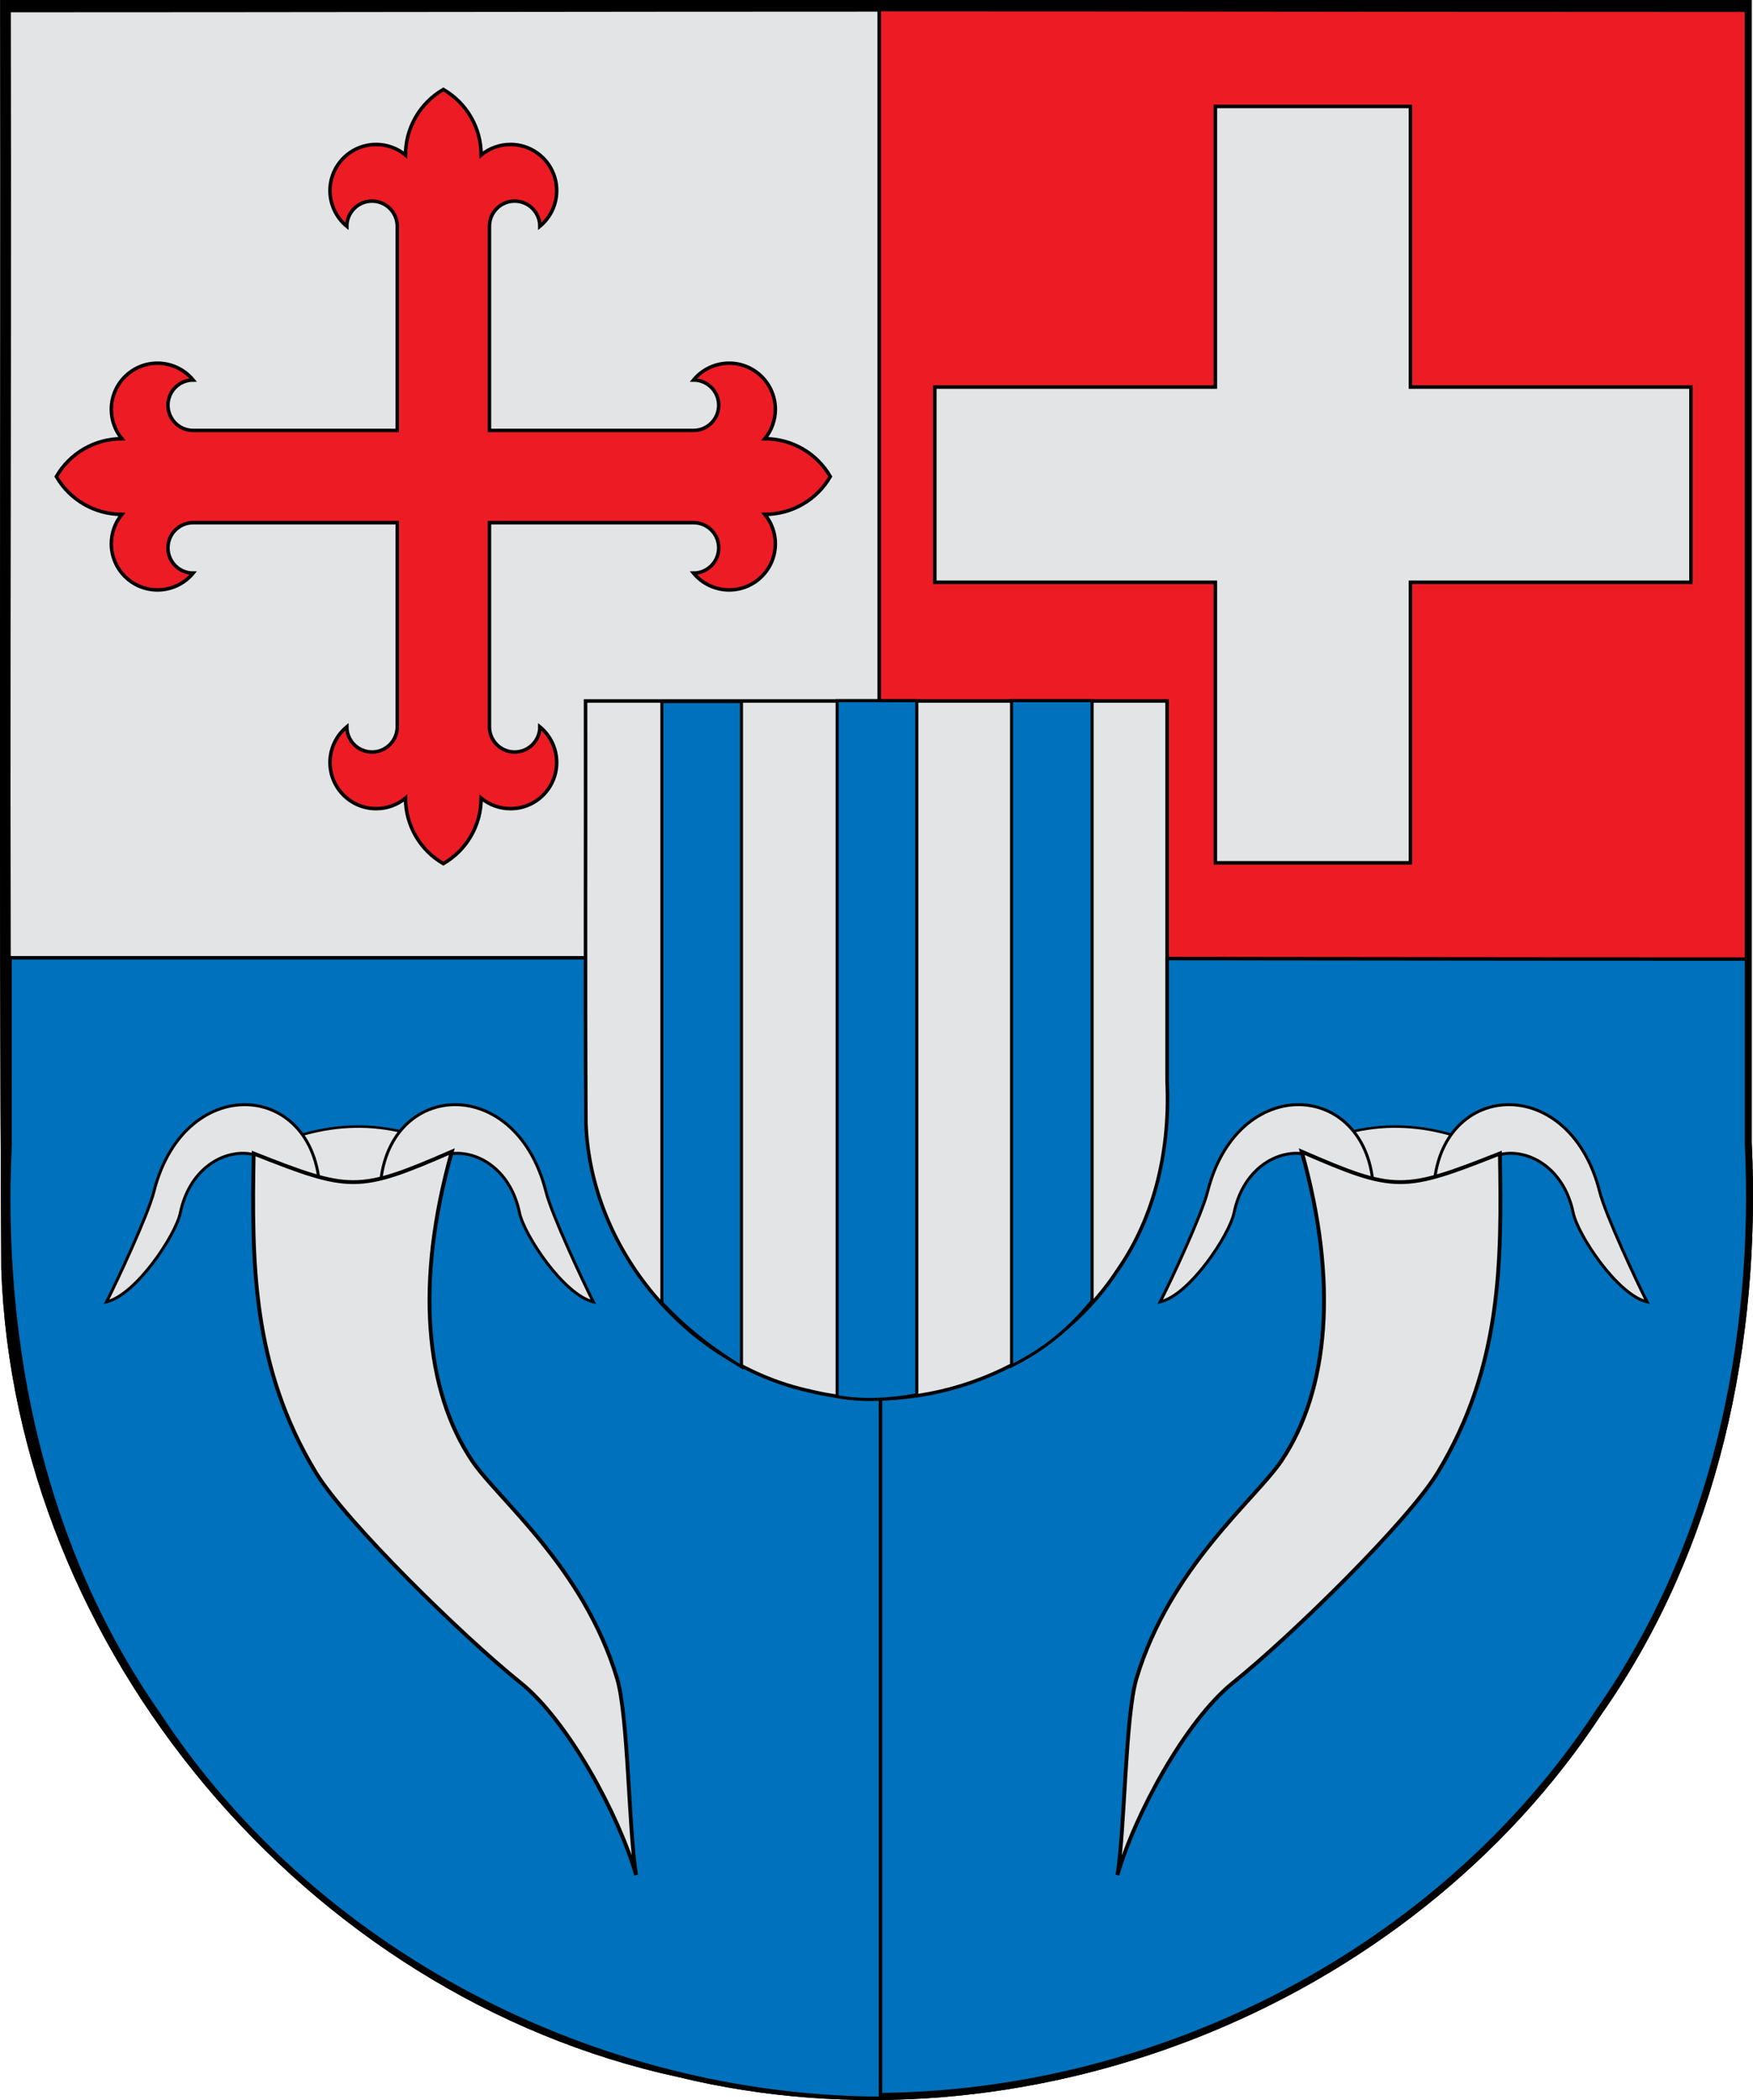 <?xml version="1.0" encoding="UTF-8" standalone="no"?>
<!-- Created with Inkscape (http://www.inkscape.org/) -->
<svg
   xmlns:dc="http://purl.org/dc/elements/1.1/"
   xmlns:cc="http://web.resource.org/cc/"
   xmlns:rdf="http://www.w3.org/1999/02/22-rdf-syntax-ns#"
   xmlns:svg="http://www.w3.org/2000/svg"
   xmlns="http://www.w3.org/2000/svg"
   xmlns:xlink="http://www.w3.org/1999/xlink"
   xmlns:sodipodi="http://sodipodi.sourceforge.net/DTD/sodipodi-0.dtd"
   xmlns:inkscape="http://www.inkscape.org/namespaces/inkscape"
   width="499.988"
   height="598.819"
   id="svg7987"
   sodipodi:version="0.32"
   inkscape:version="0.45.1"
   version="1.0"
   sodipodi:docbase="D:\Mis documentos\Mis imágenes\Banderas y Escudos\SVG"
   sodipodi:docname="Escudo de Ciriza.svg"
   inkscape:output_extension="org.inkscape.output.svg.inkscape">
  <defs
     id="defs7989">
    <linearGradient
       id="linearGradient8135">
      <stop
         offset="0"
         style="stop-color:#5d070b;stop-opacity:1;"
         id="stop8137" />
      <stop
         offset="0.5"
         style="stop-color:#ed1c24;stop-opacity:1;"
         id="stop8139" />
      <stop
         offset="1"
         style="stop-color:#5d070a;stop-opacity:1;"
         id="stop8141" />
    </linearGradient>
    <linearGradient
       id="linearGradient8761"
       gradientUnits="userSpaceOnUse"
       inkscape:collect="always"
       x1="-418.389"
       x2="-136.183"
       xlink:href="#linearGradient8135"
       gradientTransform="matrix(1.177,0,0,1.177,657.882,-479.552)"
       y1="700.106"
       y2="700.106" />
    <linearGradient
       id="linearGradient4476">
      <stop
         style="stop-color:#403800;stop-opacity:1;"
         offset="0"
         id="stop4478" />
      <stop
         id="stop3321"
         offset="0.5"
         style="stop-color:#c8af00;stop-opacity:1;" />
      <stop
         style="stop-color:#403900;stop-opacity:1;"
         offset="1"
         id="stop4480" />
    </linearGradient>
  </defs>
  <sodipodi:namedview
     id="base"
     pagecolor="#ffffff"
     bordercolor="#666666"
     borderopacity="1.0"
     inkscape:pageopacity="0.0"
     inkscape:pageshadow="2"
     inkscape:zoom="0.55407805"
     inkscape:cx="275"
     inkscape:cy="118.09298"
     inkscape:document-units="px"
     inkscape:current-layer="layer1"
     height="650px"
     width="550px"
     inkscape:window-width="1280"
     inkscape:window-height="968"
     inkscape:window-x="0"
     inkscape:window-y="22"
     showguides="true"
     inkscape:guide-bbox="true"
     borderlayer="true" />
  <g
     inkscape:label="Capa 1"
     inkscape:groupmode="layer"
     id="layer1"
     transform="translate(-207.315,-150.984)">
    <g
       style="stroke:#000000;stroke-opacity:1"
       transform="matrix(0.945,0,0,0.945,-724.054,171.228)"
       id="g5916" />
    <path
       style="color:#000000;fill:#e3e4e5;fill-opacity:1;fill-rule:evenodd;stroke:#000000;stroke-width:1;stroke-linecap:butt;stroke-linejoin:miter;marker:none;marker-start:none;marker-mid:none;marker-end:none;stroke-miterlimit:4;stroke-dasharray:none;stroke-dashoffset:0;stroke-opacity:1;visibility:visible;display:inline;overflow:visible;enable-background:accumulate"
       d="M 458.661,424.352 C 458.661,334.173 458.661,243.987 458.661,153.807 C 375.89,153.807 291.632,153.993 208.865,153.993 C 209.018,244.176 208.878,334.355 209.02,424.538 C 291.74,424.538 375.945,424.352 458.661,424.352 z "
       id="path2643"
       sodipodi:nodetypes="ccccc" />
    <path
       id="path2645"
       d="M 208.866,152.484 C 209.069,272.583 208.456,392.695 209.177,512.785 C 213.008,620.562 295.614,719.001 401.1,741.763 C 498.688,765.505 607.935,722.837 663.017,638.696 C 696.006,591.638 708.155,533.402 705.435,476.715 C 705.435,368.638 705.435,260.561 705.435,152.484 C 539.912,152.484 374.389,152.484 208.866,152.484 z "
       style="color:#000000;fill:none;fill-opacity:1;fill-rule:evenodd;stroke:#000000;stroke-width:3;stroke-linecap:butt;stroke-linejoin:miter;marker:none;marker-start:none;marker-mid:none;marker-end:none;stroke-miterlimit:4;stroke-dasharray:none;stroke-dashoffset:0;stroke-opacity:1;visibility:visible;display:inline;overflow:visible;enable-background:accumulate" />
    <path
       id="path2651"
       d="M 208.866,152.484 C 209.069,272.583 208.456,392.695 209.177,512.785 C 213.008,620.561 295.614,719.001 401.1,741.763 C 498.688,765.505 607.935,722.837 663.017,638.696 C 696.006,591.638 708.155,533.402 705.435,476.715 C 705.435,368.638 705.435,260.561 705.435,152.484 C 539.912,152.484 374.389,152.484 208.866,152.484 z "
       style="color:#000000;fill:none;fill-opacity:1;fill-rule:evenodd;stroke:#000000;stroke-width:3;stroke-linecap:butt;stroke-linejoin:miter;marker:none;marker-start:none;marker-mid:none;marker-end:none;stroke-miterlimit:4;stroke-dasharray:none;stroke-dashoffset:0;stroke-opacity:1;visibility:visible;display:inline;overflow:visible;enable-background:accumulate" />
    <path
       style="color:#000000;fill:#0071bc;fill-opacity:1;fill-rule:evenodd;stroke:#000000;stroke-width:1;stroke-linecap:butt;stroke-linejoin:miter;marker:none;marker-start:none;marker-mid:none;marker-end:none;stroke-miterlimit:4;stroke-dasharray:none;stroke-dashoffset:0;stroke-opacity:1;visibility:visible;display:inline;overflow:visible;enable-background:accumulate"
       d="M 457.172,748.256 C 538.004,747.888 618.347,706.94 663.027,638.689 C 696.015,591.631 708.169,533.404 705.449,476.717 C 705.449,458.823 705.449,440.93 705.449,423.037 C 622.687,423.037 540.752,423.653 457.994,423.653 C 457.994,532.056 457.172,639.85 457.172,748.256 z "
       id="path2647"
       sodipodi:nodetypes="cccccc" />
    <path
       id="path2657"
       d="M 458.45,749.304 C 377.619,748.936 297.275,707.988 252.596,639.737 C 219.607,592.679 207.454,534.452 210.174,477.765 C 210.174,459.871 210.174,441.978 210.174,424.085 C 292.935,424.085 375.693,424.085 458.45,424.085 C 458.45,532.488 458.45,640.898 458.45,749.304 z "
       style="color:#000000;fill:#0071bc;fill-opacity:1;fill-rule:evenodd;stroke:#000000;stroke-width:1;stroke-linecap:butt;stroke-linejoin:miter;marker:none;marker-start:none;marker-mid:none;marker-end:none;stroke-miterlimit:4;stroke-dasharray:none;stroke-dashoffset:0;stroke-opacity:1;visibility:visible;display:inline;overflow:visible;enable-background:accumulate" />
    <g
       style="fill:#ed1c24;fill-opacity:1;stroke:#000000;stroke-width:0.353;stroke-miterlimit:4;stroke-dasharray:none;stroke-opacity:1"
       transform="matrix(2.836,0,0,2.83,-392.824,-1110.785)"
       id="g5874">
      <path
         id="path2649"
         d="M 300.039,542.418 C 329.22,542.418 358.072,542.484 387.254,542.484 C 387.254,510.619 387.254,478.756 387.254,446.891 C 358.074,446.891 329.221,446.825 300.039,446.825 C 300.039,478.689 300.039,510.555 300.039,542.418 z "
         style="color:#000000;fill:#ed1c24;fill-opacity:1;fill-rule:evenodd;stroke:#000000;stroke-width:0.353;stroke-linecap:butt;stroke-linejoin:miter;marker:none;marker-start:none;marker-mid:none;marker-end:none;stroke-miterlimit:4;stroke-dasharray:none;stroke-dashoffset:0;stroke-opacity:1;visibility:visible;display:inline;overflow:visible;enable-background:accumulate"
         sodipodi:nodetypes="ccccc" />
    </g>
    <g
       transform="matrix(5.9460483e-2,0,0,5.9460483e-2,214.842,167.947)"
       style="fill:#ed1c24;fill-opacity:1;stroke:#000000;stroke-width:16.818;stroke-miterlimit:4;stroke-dasharray:none;stroke-opacity:1"
       id="g4925">
      <path
         d="M 1778.9,3200 C 1778.9,3266.79 1724.75,3320.93 1657.97,3320.93 C 1591.18,3320.93 1537.04,3266.79 1537.04,3200 C 1485.93,3242.08 1456.32,3304.81 1456.32,3371.02 C 1456.32,3493.35 1555.49,3592.53 1677.83,3592.53 C 1729.19,3592.53 1778.96,3574.68 1818.61,3542.03 C 1818.61,3671.64 1887.76,3791.4 2000,3856.21 C 2112.24,3791.4 2181.39,3671.64 2181.39,3542.03 C 2221.04,3574.68 2270.81,3592.53 2322.17,3592.53 C 2444.51,3592.53 2543.68,3493.35 2543.68,3371.02 C 2543.68,3304.81 2514.07,3242.08 2462.96,3200 C 2462.96,3266.79 2408.82,3320.93 2342.03,3320.93 C 2275.25,3320.93 2221.1,3266.79 2221.1,3200 L 2221.1,2221.1 L 3200,2221.1 C 3266.79,2221.1 3320.93,2275.25 3320.93,2342.03 C 3320.93,2408.82 3266.79,2462.96 3200,2462.96 C 3242.08,2514.07 3304.81,2543.68 3371.02,2543.68 C 3493.35,2543.68 3592.53,2444.51 3592.53,2322.17 C 3592.53,2270.81 3574.68,2221.04 3542.03,2181.39 C 3671.64,2181.39 3791.4,2112.24 3856.21,2000 C 3791.4,1887.76 3671.64,1818.61 3542.03,1818.61 C 3574.68,1778.96 3592.53,1729.19 3592.53,1677.83 C 3592.53,1555.49 3493.35,1456.32 3371.02,1456.32 C 3304.81,1456.32 3242.08,1485.93 3200,1537.04 C 3266.79,1537.04 3320.93,1591.18 3320.93,1657.97 C 3320.93,1724.75 3266.79,1778.9 3200,1778.9 L 2221.1,1778.9 L 2221.1,800 C 2221.1,733.214 2275.25,679.073 2342.03,679.073 C 2408.82,679.073 2462.96,733.214 2462.96,800 C 2514.07,757.922 2543.68,695.188 2543.68,628.984 C 2543.68,506.648 2444.51,407.475 2322.17,407.475 C 2270.81,407.475 2221.04,425.324 2181.39,457.969 C 2181.39,328.36 2112.24,208.597 2000,143.793 C 1887.76,208.597 1818.61,328.36 1818.61,457.969 C 1778.96,425.324 1729.19,407.475 1677.83,407.475 C 1555.49,407.475 1456.32,506.648 1456.32,628.984 C 1456.32,695.188 1485.93,757.922 1537.04,800 C 1537.04,733.214 1591.18,679.073 1657.97,679.073 C 1724.75,679.073 1778.9,733.214 1778.9,800 L 1778.9,1778.9 L 800,1778.9 C 733.214,1778.9 679.073,1724.75 679.073,1657.97 C 679.073,1591.18 733.214,1537.04 800,1537.04 C 757.922,1485.93 695.188,1456.32 628.984,1456.32 C 506.648,1456.32 407.475,1555.49 407.475,1677.83 C 407.475,1729.19 425.324,1778.96 457.969,1818.61 C 328.36,1818.61 208.597,1887.76 143.793,2000 C 208.597,2112.24 328.36,2181.39 457.969,2181.39 C 425.324,2221.04 407.475,2270.81 407.475,2322.17 C 407.475,2444.51 506.648,2543.68 628.984,2543.68 C 695.188,2543.68 757.922,2514.07 800,2462.96 C 733.214,2462.96 679.073,2408.82 679.073,2342.03 C 679.073,2275.25 733.214,2221.1 800,2221.1 L 1778.9,2221.1 L 1778.9,3200 z "
         id="path4927"
         style="fill:#ed1c24;fill-opacity:1;stroke:#000000;stroke-width:16.818;stroke-miterlimit:4;stroke-dasharray:none;stroke-opacity:1" />
    </g>
    <path
       style="fill:#e3e4e5;fill-opacity:1;stroke:#000000;stroke-width:1;stroke-miterlimit:4;stroke-dasharray:none;stroke-opacity:1"
       d="M 553.954,181.339 L 553.954,261.351 L 473.942,261.351 L 473.942,317.017 L 553.954,317.017 L 553.954,397.007 L 609.597,397.007 L 609.597,317.017 L 689.609,317.017 L 689.609,261.351 L 609.597,261.351 L 609.597,181.339 L 553.954,181.339 z "
       id="rect2732" />
    <g
       id="g4279">
      <path
         sodipodi:nodetypes="cscc"
         id="path4161"
         d="M 336.38,479.36 C 332.779,492.059 322.827,507.418 309.198,507.418 C 295.57,507.418 277.305,495.088 279.685,480.173 C 299.072,469.967 318.378,469.43 336.38,479.36 z "
         style="fill:#e3e4e5;fill-opacity:1;stroke:#000000;stroke-width:0.713;stroke-miterlimit:4;stroke-dasharray:none;stroke-opacity:1" />
      <path
         sodipodi:nodetypes="cscscc"
         id="path3964"
         d="M 298.507,493.695 C 299.997,459.403 260.167,455.167 251.195,490.828 C 249.539,497.409 240.564,516.589 237.698,522.198 C 246.136,520.197 257.446,503.13 258.762,496.77 C 263.647,473.158 293.823,474.476 288.249,499.236 L 298.507,493.695 z "
         style="fill:#e3e4e5;fill-opacity:1;fill-rule:evenodd;stroke:#000000;stroke-width:0.84;stroke-linecap:butt;stroke-linejoin:miter;stroke-miterlimit:4;stroke-dasharray:none;stroke-opacity:1" />
      <path
         style="fill:#e3e4e5;fill-opacity:1;fill-rule:evenodd;stroke:#000000;stroke-width:0.84;stroke-linecap:butt;stroke-linejoin:miter;stroke-miterlimit:4;stroke-dasharray:none;stroke-opacity:1"
         d="M 315.738,493.695 C 314.249,459.403 354.078,455.167 363.05,490.828 C 364.706,497.409 373.682,516.589 376.548,522.198 C 368.109,520.197 356.799,503.13 355.483,496.77 C 350.599,473.158 320.423,474.476 325.997,499.236 L 315.738,493.695 z "
         id="path4271"
         sodipodi:nodetypes="cscscc" />
      <path
         style="fill:#e3e4e5;fill-opacity:1;stroke:#000000;stroke-width:1.092;stroke-miterlimit:4;stroke-dasharray:none;stroke-opacity:1"
         d="M 279.663,479.885 C 307.202,490.755 309.468,490.971 336.185,479.359 C 325.7,516.607 328.538,547.526 341.973,567.515 C 349.312,578.434 373.763,597.807 383.309,629.546 C 386.521,640.225 386.612,672.469 388.741,685.609 C 383.82,668.49 369.38,641.682 355.755,630.765 C 339.276,617.562 305.791,584.765 297.327,570.748 C 279.113,540.582 279.119,510.832 279.663,479.885 z "
         id="rect3816"
         sodipodi:nodetypes="ccsscssc" />
    </g>
    <g
       transform="matrix(0.109,0,0,0.109,76.644,334.87)"
       id="g1726"
       style="stroke-width:9.184;stroke-miterlimit:4;stroke-dasharray:none" />
    <g
       id="g3812"
       transform="translate(-570.64,197.016)"
       style="stroke:#000000;stroke-opacity:1">
      <path
         style="color:#000000;fill:#e3e4e5;fill-opacity:1;fill-rule:evenodd;stroke:#000000;stroke-width:1;stroke-linecap:butt;stroke-linejoin:miter;marker:none;marker-start:none;marker-mid:none;marker-end:none;stroke-miterlimit:4;stroke-dasharray:none;stroke-dashoffset:0;stroke-opacity:1;visibility:visible;display:inline;overflow:visible;enable-background:accumulate"
         d="M 944.967,153.831 C 945.035,193.944 944.831,234.062 945.071,274.173 C 946.351,310.171 973.942,343.05 1009.174,350.652 C 1041.769,358.583 1078.258,344.331 1096.656,316.228 C 1107.674,300.51 1111.732,281.059 1110.824,262.125 C 1110.824,226.027 1110.824,189.929 1110.824,153.831 C 1055.538,153.831 1000.253,153.831 944.967,153.831 z "
         id="path3751" />
      <path
         sodipodi:nodetypes="ccccccccccccccc"
         id="rect3780"
         d="M 966.729,154.006 L 966.729,325.405 C 974.385,333.596 981.783,338.906 989.44,343.7 L 989.44,154.006 L 966.729,154.006 z M 1016.729,153.748 L 1016.729,352.204 C 1024.385,353.552 1031.784,353.083 1039.44,351.689 L 1039.44,153.748 L 1016.729,153.748 z M 1066.471,153.748 L 1066.471,343.443 C 1073.861,339.654 1081.369,334.8 1089.44,324.89 L 1089.44,153.748 L 1066.471,153.748 z "
         style="fill:#0071bc;fill-opacity:1;stroke:#000000;stroke-width:0.871;stroke-miterlimit:4;stroke-opacity:1" />
    </g>
    <g
       id="g4285"
       transform="matrix(-1,0,0,1,914.777,0)">
      <path
         style="fill:#e3e4e5;fill-opacity:1;stroke:#000000;stroke-width:0.713;stroke-miterlimit:4;stroke-dasharray:none;stroke-opacity:1"
         d="M 336.38,479.36 C 332.779,492.059 322.827,507.418 309.198,507.418 C 295.57,507.418 277.305,495.088 279.685,480.173 C 299.072,469.967 318.378,469.43 336.38,479.36 z "
         id="path4287"
         sodipodi:nodetypes="cscc" />
      <path
         style="fill:#e3e4e5;fill-opacity:1;fill-rule:evenodd;stroke:#000000;stroke-width:0.84;stroke-linecap:butt;stroke-linejoin:miter;stroke-miterlimit:4;stroke-dasharray:none;stroke-opacity:1"
         d="M 298.507,493.695 C 299.997,459.403 260.167,455.167 251.195,490.828 C 249.539,497.409 240.564,516.589 237.698,522.198 C 246.136,520.197 257.446,503.13 258.762,496.77 C 263.647,473.158 293.823,474.476 288.249,499.236 L 298.507,493.695 z "
         id="path4289"
         sodipodi:nodetypes="cscscc" />
      <path
         sodipodi:nodetypes="cscscc"
         id="path4291"
         d="M 315.738,493.695 C 314.249,459.403 354.078,455.167 363.05,490.828 C 364.706,497.409 373.682,516.589 376.548,522.198 C 368.109,520.197 356.799,503.13 355.483,496.77 C 350.599,473.158 320.423,474.476 325.997,499.236 L 315.738,493.695 z "
         style="fill:#e3e4e5;fill-opacity:1;fill-rule:evenodd;stroke:#000000;stroke-width:0.84;stroke-linecap:butt;stroke-linejoin:miter;stroke-miterlimit:4;stroke-dasharray:none;stroke-opacity:1" />
      <path
         sodipodi:nodetypes="ccsscssc"
         id="path4293"
         d="M 279.663,479.885 C 307.202,490.755 309.468,490.971 336.185,479.359 C 325.7,516.607 328.538,547.526 341.973,567.515 C 349.312,578.434 373.763,597.807 383.309,629.546 C 386.521,640.225 386.612,672.469 388.741,685.609 C 383.82,668.49 369.38,641.682 355.755,630.765 C 339.276,617.562 305.791,584.765 297.327,570.748 C 279.113,540.582 279.119,510.832 279.663,479.885 z "
         style="fill:#e3e4e5;fill-opacity:1;stroke:#000000;stroke-width:1.092;stroke-miterlimit:4;stroke-dasharray:none;stroke-opacity:1" />
    </g>
  </g>
</svg>
